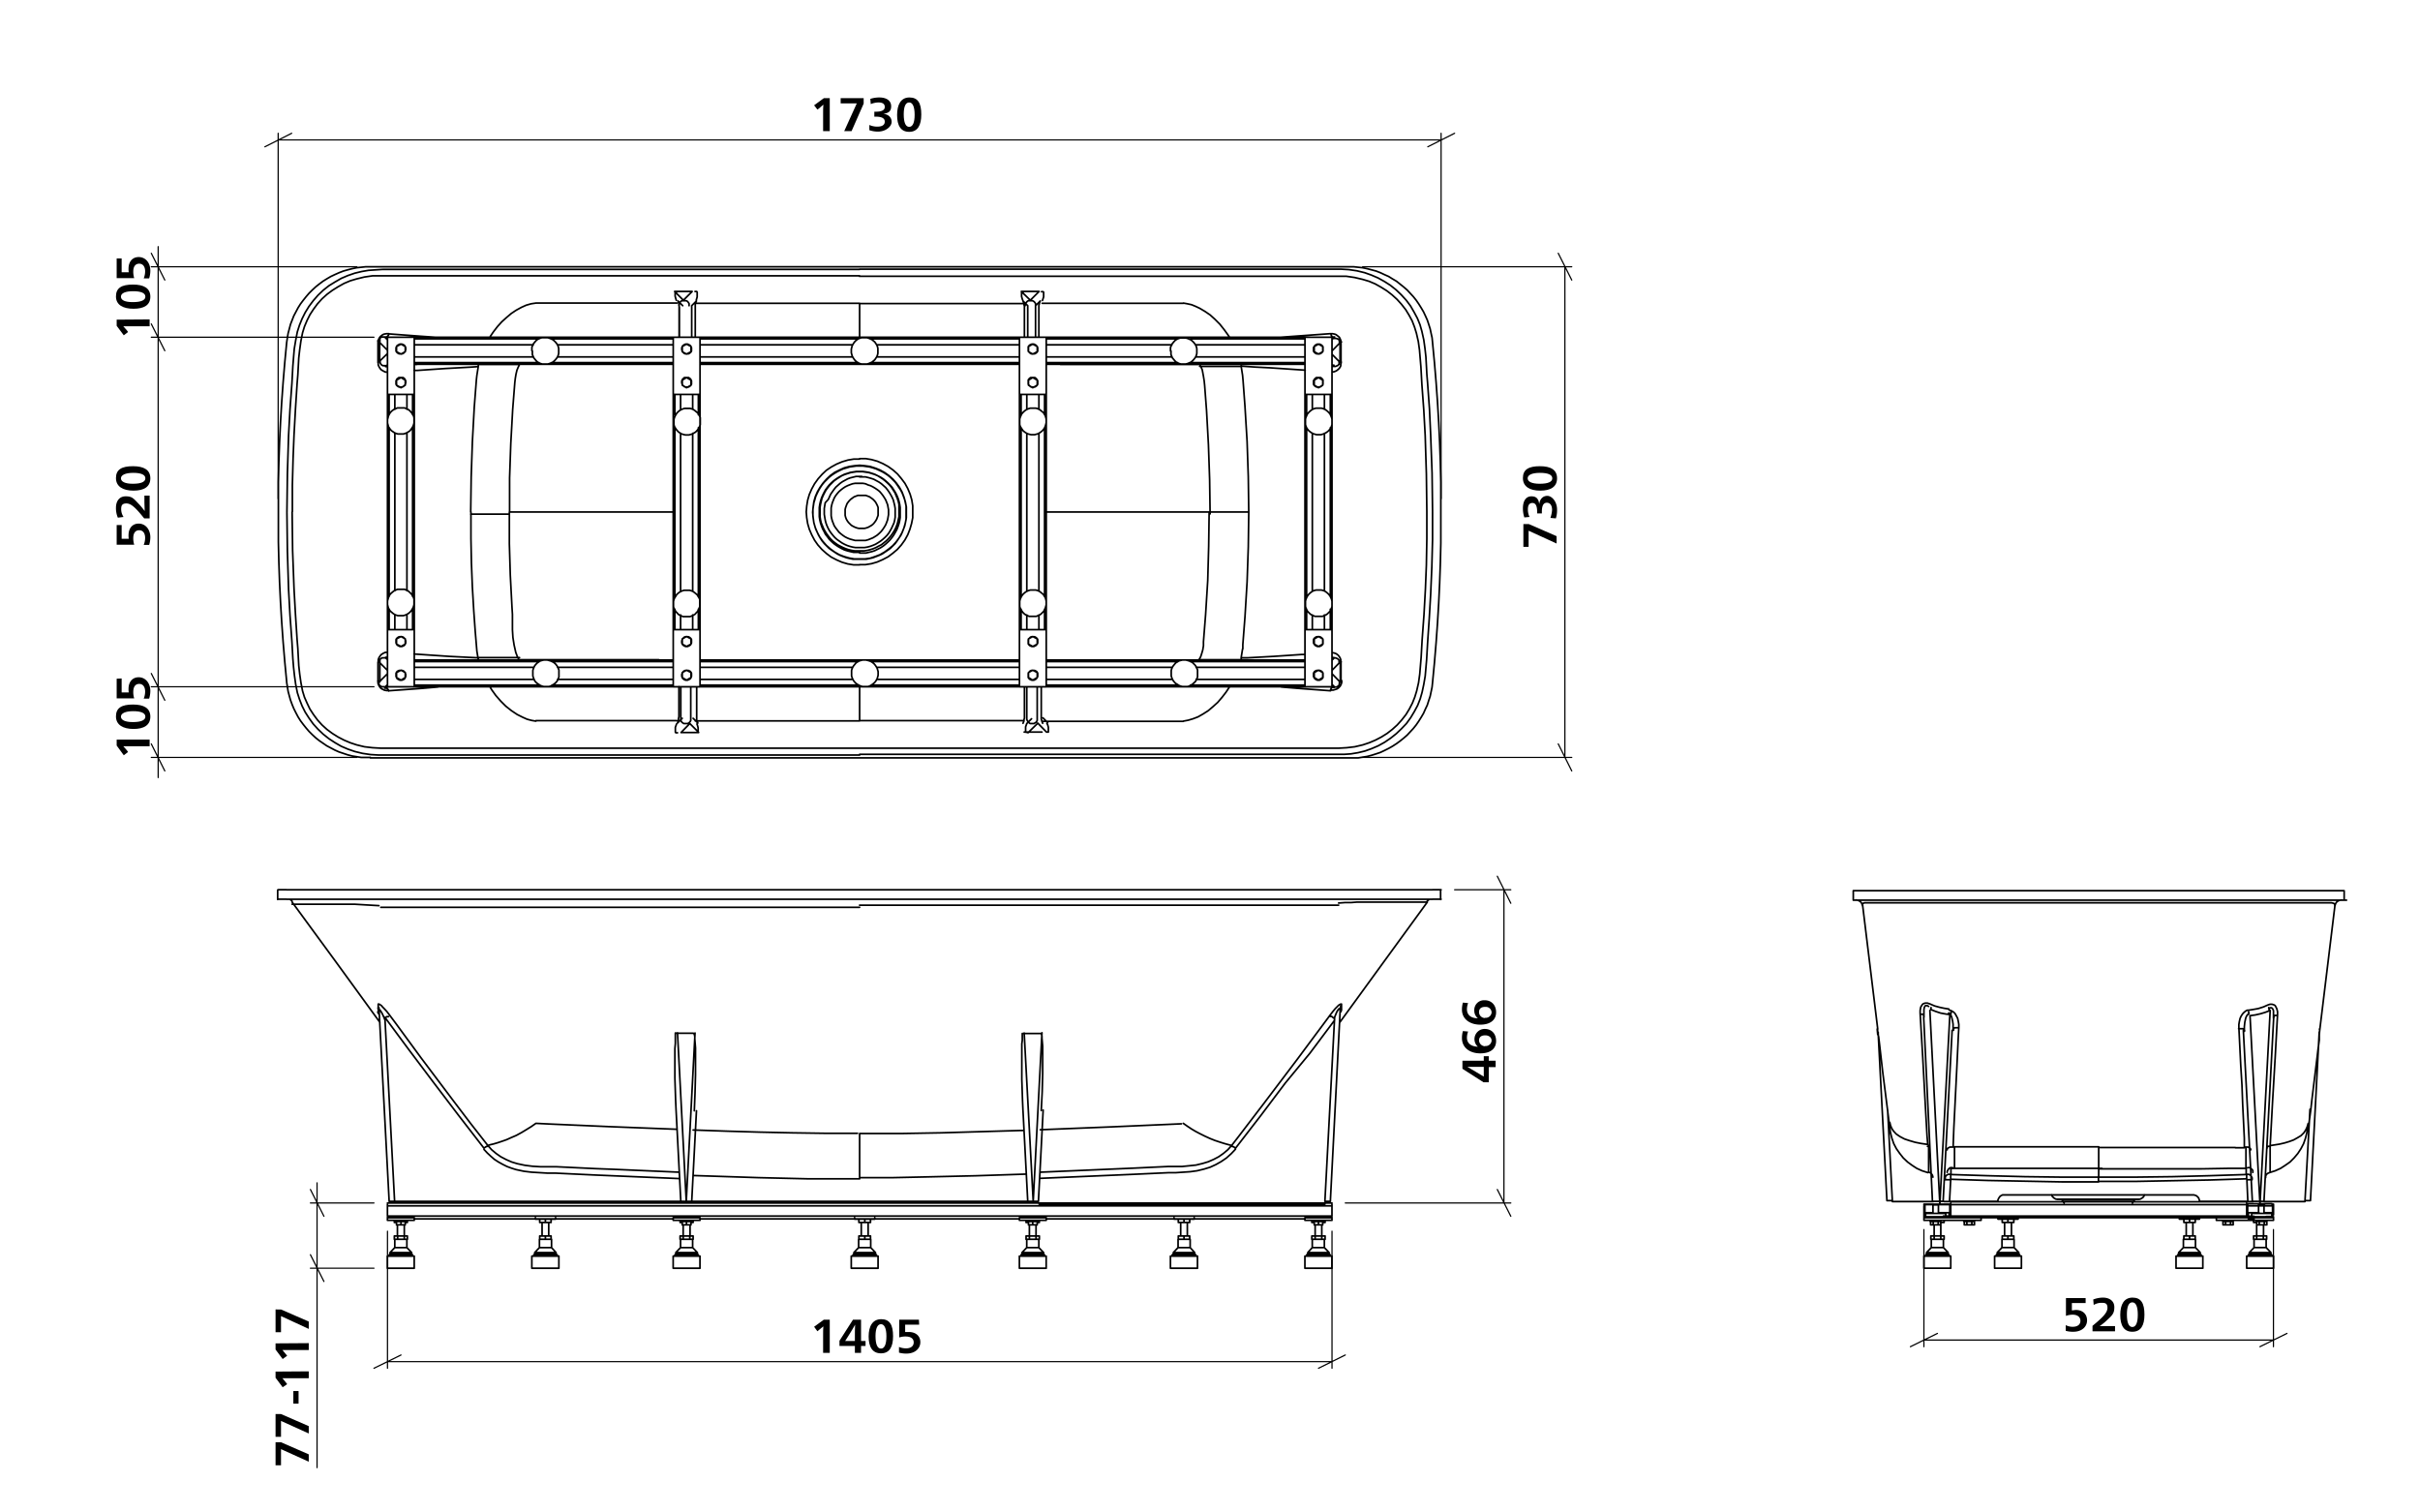 <svg viewBox="0 0 1020.5 637.8" xmlns="http://www.w3.org/2000/svg"><path d="m644.7 221 11.7 5.1v3.1l-11.8-5.4v6.8h-2.2v-9.6z"/><path d="m650.2 216.5h-2v-.7c0-2.4-.6-3.7-2-3.7s-1.9 1.1-1.9 2.7a7.1 7.1 0 0 0 .7 3.2l-2.2.2a12.1 12.1 0 0 1 -.6-3.8c0-3.2 1.3-5.1 3.6-5.1s3 1.3 3.3 3.3c.2-2.1 1.5-3.5 3.4-3.5s4.1 2.4 4.1 5.8a11.4 11.4 0 0 1 -.5 3.7l-2.3-.2a12.8 12.8 0 0 0 .7-3.4c0-1.7-.7-3-2.2-3s-2.1 1.4-2.1 3.8z"/><path d="m649.4 196.6c4.5 0 7.2 1.5 7.2 5.1s-2.7 5.2-7.1 5.2-7.3-1.7-7.3-5.3 2.4-5 7.2-5zm-.1 7.4c3.5 0 5.3-.8 5.3-2.3s-1.8-2.3-5.2-2.3-5.2.9-5.2 2.3 1.7 2.3 5.1 2.3z"/><path d="m63.1 134.7v2.9h-11.1l1.5 1.7.5.7-1.8 1.4-3-4v-2.6z"/><path d="m56.1 120c4.5 0 7.3 1.5 7.3 5.1s-2.7 5.1-7.1 5.1-7.4-1.6-7.4-5.2 2.4-5 7.2-5zm-.1 7.4c3.5 0 5.3-.8 5.3-2.3s-1.8-2.3-5.1-2.3-5.2.8-5.2 2.3 1.7 2.3 5 2.3z"/><path d="m51.3 109v5.8h3a7.6 7.6 0 0 1 -.1-1.5c0-2.9 1.6-4.9 4.3-4.9s4.9 2.2 4.9 5.8a11.3 11.3 0 0 1 -.5 3.2h-2.3a8 8 0 0 0 .6-3c0-1.9-.9-3.2-2.5-3.2s-2.5 1.2-2.5 3.3a9 9 0 0 0 .4 2.8h-7.4v-8.3z"/><path d="m51.3 221.4v5.8h3a7.6 7.6 0 0 1 -.1-1.5c0-2.9 1.6-4.9 4.3-4.9s4.9 2.3 4.9 5.8a11.3 11.3 0 0 1 -.5 3.2h-2.3a8 8 0 0 0 .6-3c0-1.9-.9-3.2-2.5-3.2s-2.5 1.2-2.5 3.3a9 9 0 0 0 .4 2.8h-7.4v-8.3z"/><path d="m49.7 218.3a10.1 10.1 0 0 1 -.8-4.2c0-2.6 1.3-4.8 4.1-4.8s3.3.9 5.7 3.4a31.1 31.1 0 0 1 2.3 2.8c0-1.2-.1-2.9-.1-4.1v-2.4h2.2v9.6h-2.3c-3.6-4.5-5.5-6.3-7.5-6.3s-2.2 1.1-2.2 2.5a6 6 0 0 0 1 3.2z"/><path d="m56.1 196.6c4.5 0 7.3 1.5 7.3 5.1s-2.7 5.2-7.1 5.2-7.4-1.7-7.4-5.3 2.4-5 7.2-5zm-.1 7.4c3.5 0 5.3-.8 5.3-2.3s-1.8-2.3-5.1-2.3-5.2.9-5.2 2.3 1.7 2.3 5 2.3z"/><path d="m63.1 311.9v2.8h-11.1l1.5 1.7.5.7-1.8 1.4-3-4.1v-2.5z"/><path d="m56.1 297.1c4.5 0 7.3 1.5 7.3 5.1s-2.7 5.2-7.1 5.2-7.4-1.7-7.4-5.3 2.4-5 7.2-5zm-.1 7.4c3.5 0 5.3-.8 5.3-2.3s-1.8-2.3-5.1-2.3-5.2.9-5.2 2.3 1.7 2.3 5 2.3z"/><path d="m51.3 286.1v5.9h3a7.6 7.6 0 0 1 -.1-1.5c0-2.9 1.6-4.9 4.3-4.9s4.9 2.3 4.9 5.8a11.3 11.3 0 0 1 -.5 3.2h-2.3a7.7 7.7 0 0 0 .6-3c0-1.9-.9-3.2-2.5-3.2s-2.5 1.2-2.5 3.4a8.4 8.4 0 0 0 .4 2.7h-7.4v-8.3z"/><path d="m349.9 55.3h-2.8v-7.3c0-1.2 0-3.1.1-3.8h-.1l-1.7 1.5-.7.5-1.4-1.8 4.1-3h2.5z"/><path d="m364.2 43.7-5.1 11.6h-3.1l5.3-11.7h-6.8v-2.2h9.7z"/><path d="m368.7 49.2v-2.1h.7c2.3 0 3.7-.6 3.7-2s-1.1-1.9-2.7-1.9a8.8 8.8 0 0 0 -3.2.7l-.2-2.2a12.1 12.1 0 0 1 3.8-.6c3.1 0 5 1.4 5 3.7s-1.3 2.9-3.3 3.2c2.1.2 3.5 1.5 3.5 3.4s-2.4 4.1-5.8 4.1a11.3 11.3 0 0 1 -3.6-.6v-2.2a8 8 0 0 0 3.4.7c1.8 0 3.1-.6 3.1-2.1s-1.4-2.1-3.8-2.1z"/><path d="m388.5 48.3c0 4.5-1.5 7.3-5.1 7.3s-5.1-2.7-5.1-7.1 1.6-7.4 5.2-7.4 5 2.4 5 7.2zm-7.4-.1c0 3.5.8 5.3 2.3 5.3s2.3-1.8 2.3-5.1-.8-5.2-2.3-5.2-2.3 1.7-2.3 5z"/><path d="m625.7 447.3v-1.9h2.1v1.9h2.9v2.7h-2.9v6.4h-2.2l-8.9-5.7v-3.4zm-2.3 2.6h-4.6l3.4 2 3.5 2.1v-4.1z"/><path d="m619.1 435a7.5 7.5 0 0 0 -.5 2.6c0 2.3 1.7 3.7 4.6 3.8a4.3 4.3 0 0 1 2.9-7.5c2.8 0 4.8 1.9 4.8 5.1s-2.3 5.2-6.7 5.2-7.7-2.4-7.7-6.4a10.3 10.3 0 0 1 .4-3zm7.1 6.1a2.5 2.5 0 0 0 2.8-2.2c0-1.5-1.2-2.3-2.7-2.3s-2.6.6-2.6 2.2a2.6 2.6 0 0 0 2.5 2.4z"/><path d="m619.1 423a7.5 7.5 0 0 0 -.5 2.6c0 2.4 1.7 3.8 4.6 3.8a4.1 4.1 0 0 1 -1.5-3.3 4.1 4.1 0 0 1 3.9-4.3h.5c2.8 0 4.8 2 4.8 5.1s-2.3 5.2-6.7 5.2-7.7-2.4-7.7-6.3a10.3 10.3 0 0 1 .4-3zm7.1 6.2a2.5 2.5 0 0 0 2.8-2.2 2.4 2.4 0 0 0 -2.4-2.4h-.3c-1.5 0-2.6.6-2.6 2.2a2.5 2.5 0 0 0 2.5 2.5z"/><path d="m349.9 570.5h-2.8v-7.3c0-1.2 0-3.1.1-3.8h-.1l-1.7 1.4-.7.6-1.4-1.9 4.1-3h2.5z"/><path d="m363.1 565.5h1.9v2.1h-1.9v2.9h-2.6v-2.9h-6.5v-2.2l5.7-8.9h3.4zm-2.6-2.3c0-1.2 0-3 .1-4.6-.6 1-1.5 2.7-2 3.4l-2.2 3.5h4.1z"/><path d="m376.6 563.5c0 4.5-1.5 7.2-5.1 7.2s-5.2-2.7-5.2-7.1 1.7-7.3 5.3-7.3 5 2.4 5 7.2zm-7.4-.1c0 3.5.8 5.3 2.3 5.3s2.3-1.8 2.3-5.2-.9-5.1-2.3-5.1-2.3 1.7-2.3 5z"/><path d="m387.6 558.6h-5.9v3.1h1.5c2.9 0 4.9 1.6 4.9 4.3s-2.3 4.8-5.8 4.8a11.2 11.2 0 0 1 -3.2-.4v-2.4a7.7 7.7 0 0 0 3 .6c1.9 0 3.2-.9 3.2-2.5s-1.2-2.5-3.4-2.5a8.4 8.4 0 0 0 -2.7.4v-7.5h8.3z"/><path d="m118.5 608.2 11.7 5.1v3.1l-11.7-5.3v6.8h-2.3v-9.7z"/><path d="m118.5 596.3 11.7 5.1v3.1l-11.7-5.3v6.7h-2.3v-9.6z"/><path d="m123.7 591.9v-5.3h2.2v5.3z"/><path d="m130.2 578.3v2.9h-11.1l1.4 1.7.6.8-1.9 1.3-3-4v-2.6z"/><path d="m130.2 566.4v2.9h-11.1l1.4 1.7.6.7-1.9 1.4-3-4v-2.6z"/><path d="m118.5 552.2 11.7 5.1v3.1l-11.7-5.4v6.8h-2.3v-9.6z"/><path d="m879.5 549.5h-5.8v3.1l1.6-.2c2.9 0 4.8 1.7 4.8 4.4s-2.2 4.8-5.8 4.8a11.2 11.2 0 0 1 -3.2-.4v-2.4a6.3 6.3 0 0 0 3 .7c1.9 0 3.2-.9 3.2-2.5s-1.2-2.6-3.3-2.6a8.7 8.7 0 0 0 -2.8.5v-7.5h8.3z"/><path d="m882.7 548a11.5 11.5 0 0 1 4.1-.8c2.6 0 4.8 1.3 4.8 4s-.8 3.4-3.4 5.8a19.3 19.3 0 0 1 -2.8 2.2h6.5v2.2h-9.5v-2.3c4.5-3.7 6.3-5.6 6.3-7.6s-1.1-2.1-2.5-2.1a6.3 6.3 0 0 0 -3.3.9z"/><path d="m904.3 554.4c0 4.5-1.5 7.2-5.1 7.2s-5.1-2.7-5.1-7.1 1.6-7.3 5.2-7.3 5 2.4 5 7.2zm-7.4-.1c0 3.5.8 5.3 2.3 5.3s2.3-1.8 2.3-5.2-.8-5.2-2.3-5.2-2.3 1.7-2.3 5.1z"/><g fill="none" stroke="#000" stroke-linecap="round" stroke-linejoin="round"><path d="m602.1 61.9 11.3-5.7m-490.4 0-11.3 5.7m5.6-2.9h490.4m0 151.3v-154.1m-490.4 154.1v-154.1" stroke-width=".51"/><path d="m817 562.3-11.4 5.6m147.4 0 11.4-5.6m-5.7 2.8h-147.4m0-46.6v49.4m147.4-49.4v49.4m-789.6 3.5-11.4 5.6m398.3 0 11.3-5.6m-5.6 2.8h-398.3m0-55v57.8m398.3-57.8v57.8" stroke-width=".51"/><path d="m136.6 540.4-5.7-11.3m0-27.5 5.7 11.3m-2.9 21.9v84.1m0-111.6v27.5m0-27.5v-8.5m24 36h-26.8m26.8-27.5h-26.8m500.5-5.7 5.7 11.3m0-132-5.7-11.4m2.8 5.7v132.1m-66.9 0h69.8m-23.7-132.1h23.7m-567.6-50.1-5.7-11.4m0-29.7 5.7 11.3m-2.8 24.1v8.5m0-38.3v29.8m0-29.8v-8.5m83.8 38.3h-86.7m93.9-29.8h-93.9m0-5.6 5.7 11.3m0-147.4-5.7-11.3m2.9 5.6v147.4m91 0h-93.9m93.9-147.4h-93.9m5.7 5.7-5.7-11.3m0-29.8 5.7 11.3m-2.8 24.1v8.5m0-38.2v29.7m0-29.7v-8.5m91 38.2h-93.9m86.7-29.7h-86.7m593.3 201.2 5.7 11.4m0-207-5.7-11.3m2.8 5.7v206.9m-85.3 0h88.2m-88.2-206.9h88.2" stroke-width=".51"/><path d="m561.7 277.1h.1l.3.2h.4m-399.1-.3h-.1l-.3.2h-.4m0-122.9h.8m399.1-.3h-.8m-402.2 125.1v-.9l.2-.6.2-.4.4-.6.4-.5.9-.6.9-.4h.8m11.3.7 3.1.2 5.9.4 5.9.4 6 .3 6.1.3m-16.9 12.3-6.9.6-13.9 1m37.7-136.7-2.8.2-10.9.6-5.9.4-5.9.4h-1.5m-11.3.7h-.8l-.8-.4-.5-.3-.5-.3-.4-.5-.4-.6-.4-.9v-1m4.5-12.1 2.7.2 10.8.8 7.3.5m376.3 149-2.7-.2-10.8-.8-7.3-.6m-16.9-12.3h2.7l10.9-.6 6-.4 5.9-.4h1.4m11.4-.7h.7l.9.3.5.3.5.4.4.5.4.6.3.8v1.1m-25.1-137.1 6.9-.5 13.9-1m4.5 12.1-.2.9v.5l-.2.5-.4.6-.5.5-.8.6-1 .4h-.7m-11.4-.7-3-.2-5.9-.4-6-.4-6-.3-6-.4m-321.8-.9v.9m321.7 122.9v1m0-124.7v.9m-82.2 61.4h69.1m-226.4 0h-69.1m147.7-73.7v-14.2m143.4 25.7h-58.7m-169.4-.1h-58.7m228.1 124.7h58.7m-286.8-.1h58.7m84.7 11.3v14.3m-160.8-26.5v1m297.3-150.5 1.7.3 1.8.4 1.7.7 1.7.8 2.2 1.3 2.2 1.5 2 1.8 2.1 2.1 1.9 2.4 1.8 2.5.4.6m0 147.4-.3.5-1.2 1.8-1.7 2.2-1.8 2.1-2 1.8-2 1.7-2.2 1.4-2.1 1.2-2.1.8-2 .6-2.1.4m-292.4-161.9.2-.4 1.3-1.9 1.7-2.2 1.8-2 2-1.8 2-1.7 2.1-1.4 2.2-1.2 2-.9 2.1-.6 2-.3m0 176.3-1.8-.3-1.9-.5-1.8-.8-2.4-1.2-2.4-1.6-2.4-1.9-2.1-2.1-2.1-2.4-1.8-2.5-.7-1.2m355.1-135.1h.8m-13.2-.9h1m12.5-11.5h-1.5m-397.9 5.6-3.6-3.6m.1 8.4 3.5-3.4m398.3 135 3.5 3.6m-.1-8.5-3.4 3.5m.8-128.2-.8-.8m0-10.5 1.1-1.1m-399.1.1h-1.4m0 0 1.1 1.1m0 10.5-.8.8m12.1-.9h1.1m-13.2.9h.8m0 122.9h-.8m13.2.9h-1.1m387-129 3.4 3.4m.1-8.4-3.5 3.6m0 130.4.8-.8m-12.2.8h-1m13.2-.9h-.8m-.4 12.2h1.5m0 0-1.1-1.1m-399.1-11.2.8.8m0 4.5-3.5-3.5m-.1 8.5 3.6-3.6m-1.1 5.6h1.4m-.3-1-1.1 1.1m339.7-136.9h48.3m-109.1 0h55.4m-129.2 0h62.5m-134.7 0h66.7m-129.1 0h51.1m-109.2 0h52.6m0-10h-52.6m109.2 0h-51.1m129.1 0h-66.7m134.7 0h-62.5m129.2 0h-55.4m109.1 0h-48.3m0 146h48.3m-109.1 0h55.4m-129.2 0h62.5m-134.7 0h66.7m-129.1 0h51.1m-109.2 0h52.6m0-9.9h-52.6m109.2 0h-51.1m129.1 0h-66.7m134.7 0h-62.5m129.2 0h-55.4m109.1 0h-48.3m-71.4-22.1v8.6m0-85.1v71.1m0-85.2v8.6m9.9 0v-8.6m0 85.2v-71.1m0 85.1v-8.6m110.5 0v8.6m0-85.1v71.1m0-85.2v8.6m10 0v-8.6m0 85.2v-71.1m0 85.1v-8.6m-396.9 0v8.6m0-85.1v71.1m0-85.2v8.6m9.9 0v-8.6m0 85.2v-71.1m0 85.1v-8.6m110.6 0v8.6m0-85.1v71.1m0-85.2v8.6m9.9 0v-8.6m0 85.2v-71.1m0 85.1v-8.6m-138.3-144.4h412.7m-412.7 0h-2l-1.9.2-1.9.2-1.9.4-1.9.5-1.8.5-1.8.7-1.8.8-1.7.8-1.7 1-1.6 1-1.6 1.2-1.5 1.2-1.4 1.3-1.4 1.4-1.2 1.4-1.2 1.5-1.2 1.6-1 1.6-.9 1.7-.9 1.7-.7 1.8-.7 1.8-.5 1.9-.5 1.9-.3 1.8-.3 2m0 143.1-.8-8.4-.7-8.4-.6-8.4-.5-8.4-.4-8.4-.3-8.5-.2-8.4v-25.3l.2-8.4.3-8.5.4-8.4.5-8.4.6-8.4.7-8.4.8-8.4m35.3 175h-3.9l-1.9-.3-1.9-.3-1.9-.5-1.8-.6-1.8-.6-1.8-.8-1.7-.9-1.7-.9-1.6-1.1-1.6-1.1-1.5-1.2-1.4-1.3-1.4-1.4-1.2-1.4-1.2-1.5-1.2-1.6-1-1.6-.9-1.7-.9-1.8-.7-1.7-.7-1.9-.5-1.8-.5-1.9-.3-1.9-.3-1.9m35.3 31.9h412.7m0 0h3.8l1.9-.3 1.9-.3 1.9-.5 1.9-.6 1.8-.6 1.7-.8 1.8-.9 1.6-.9 1.7-1.1 1.5-1.1 1.5-1.2 1.5-1.3 1.3-1.4 1.3-1.4 1.2-1.5 1.1-1.6 1-1.6 1-1.7.8-1.8.8-1.7.6-1.9.6-1.8.4-1.9.4-1.9.2-1.9m0 0 .8-8.4.7-8.4.6-8.4.5-8.4.4-8.4.3-8.5.2-8.4v-25.7l-.2-8.4-.3-8.5-.4-8.4-.5-8.4-.6-8.4-.7-8.4-.8-8.4m-35.2-31.9h1.9l1.9.2 1.9.2 1.9.4 1.9.5 1.9.5 1.8.7 1.7.8 1.8.8 1.6 1 1.7 1 1.5 1.2 1.5 1.2 1.5 1.3 1.3 1.4 1.3 1.4 1.2 1.5 1.1 1.6 1 1.6 1 1.7.8 1.7.8 1.8.6 1.8.6 1.9.4 1.9.4 1.8.2 2m0 71.5v11.6l-.3 11.6-.5 11.6-.6 10.3-.7 10.3-.2 3.5-.2 3.4-.3 3.5-.3 3.4-.6 3.5-.7 3.3-.8 2.8-1.1 2.8-1.4 2.6-1.5 2.5-1.8 2.5-2.1 2.2-2.2 2.1-2.4 1.9-2.5 1.7-2.7 1.5-2.8 1.2-2.8 1-2.9.7-3 .5-2.9.2h-204.3m-241.5-102.2.2-16.2.5-16.2.6-10.9.8-10.9.2-3.6.2-3.7.3-3.7.3-3.6.6-3.6.7-3.6.9-2.8 1.1-2.7 1.3-2.6 1.6-2.6 1.8-2.4 2-2.3 2.2-2.1 2.4-1.9 2.6-1.6 2.6-1.5 2.8-1.2 2.9-1 2.9-.7 2.9-.5 3-.2 3-.2h201.1m0 204.8h-202.8l-3.4-.2-3.4-.5-3.3-.8-2.9-1-2.8-1.2-2.6-1.5-2.6-1.7-2.4-1.9-2.2-2.1-2-2.2-1.8-2.5-1.6-2.5-1.3-2.6-1.1-2.8-.9-2.8-.7-3.5-.5-3.6-.4-3.6-.3-3.7-.2-3.6-.2-3.6-.8-11-.6-10.9-.5-16.2-.2-16.3m241.5-102.6h202.9l3.4.2 3.4.5 3.3.8 2.8 1 2.8 1.2 2.7 1.5 2.5 1.6 2.4 1.9 2.2 2.1 2.1 2.3 1.8 2.4 1.5 2.6 1.4 2.6 1.1 2.7.8 2.8.8 3.6.5 3.6.4 3.6.2 3.6.2 3.7.3 3.6.8 11 .5 10.9.6 16.2.2 16.2m-444.8 71.5h.5m405.4-143h.5m-405.9-.5h-.5m406.4 143.5h-.5m-405.7-8.6h.4m405.2-126h.5m-405.7-.2h-.4m406.1 126.7h-.5m-4 12v-.3l.2-.3v-.2l.2-.2.3-.2h.8m-400.3-147.8h.8l.2-.2.2-.2.2-.2.2-.3v-.3m0 150.5v-.3l-.2-.3-.2-.2-.2-.2-.2-.2h-.8m400.5-148.1h-.8l-.3-.2-.2-.2v-.2l-.2-.3v-.3m-438.1 75 .2 16.2.6 16.2.6 10.7.7 10.8.3 3.6.2 3.7.2 3.6.4 3.6.5 3.5.7 3.6.8 2.6 1.1 2.5 1.2 2.5 1.5 2.3 1.7 2.3 1.9 2.1 2.1 1.9 2.3 1.7 2.4 1.5 2.5 1.3 2.6 1.1 2.7.9 3.3.8 3.4.4 3.5.2m0 0h201.9m-198.5-24.3h-1l-1-.2-.5-.3-.5-.2-.5-.4-.4-.5-.4-.7-.3-.8v-.8m0 0v-6.3m0 0v-1.8m0-126.3v-1.9m0 0v-6.3m0 0v-.8l.3-.9.4-.7.3-.4.4-.3.5-.4.6-.3 1.1-.2h1m198.5-24.4h-201.9m0 0h-3.5l-3.4.5-3.3.8-2.7.8-2.6 1.1-2.5 1.4-2.4 1.5-2.3 1.7-2.1 1.9-1.9 2.1-1.7 2.3-1.5 2.3-1.2 2.4-1.1 2.6-.8 2.6-.7 3.5-.5 3.6-.4 3.5-.2 3.6-.2 3.6-.3 3.6-.7 10.9-.6 10.8-.4 10-.3 11.2v11.1m442.5 71.3v.8l-.3.9-.4.7-.4.4-.3.3-.6.4-.6.2-1 .3h-1m-198.7 24.5h202m0 0 3.4-.2 3.4-.4 3.4-.8 2.7-.9 2.6-1.1 2.5-1.3 2.4-1.5 2.2-1.7 2.1-1.9 1.9-2.1 1.8-2.3 1.4-2.3 1.3-2.5 1-2.5.8-2.6.8-3.5.5-3.6.3-3.6.3-3.6.2-3.6.2-3.5.8-10.9.6-10.8.4-10 .2-11.2v-11.2m-36.2 63.2v1.8m0 0v6.3m-4.6-146.5h1l1 .2.5.2.4.3.5.4.5.4.4.8.3.8v.8m0 0v6.4m0 0v1.8m36.2 63.1-.2-16.1-.5-16.2-.6-10.8-.8-10.8-.2-3.6-.2-3.6-.3-3.6-.3-3.6-.5-3.6-.8-3.5-.8-2.6-1-2.6-1.3-2.4-1.4-2.3-1.8-2.3-1.9-2.1-2.1-1.9-2.2-1.7-2.4-1.5-2.5-1.4-2.6-1.1-2.7-.8-3.4-.8-3.4-.5h-3.4m0 0h-202m161.6 157.1-.6 3.7m3.2-61.4-.2 14.8-.5 14.7-.9 14.8-.9 11.6v1.8m-323-115.3.6-3.8m-3.2 61.4.2-14.7.5-14.8.8-14.7.9-11.6.2-1.8m322.3-3.8.6 3.8m-13.7 57.6h16.3m-2.6-57.6.2 2.2.8 10.8.9 14.8.5 14.9.2 14.9m-307.5-62.2h-17.4m304.2 124.5h17.5m-321.7 0-.6-3.7m13.7-57.7h-16.3m2.6 57.7-.7-8.4-.6-8.4-.6-10.2-.4-10.2-.2-10.2v-11.2m324.9-61.4h-17.6m4.4 62.2-.2-14.5-.5-14.6-.8-14.5-.8-10.6-.2-1.9-.3-1.9-.5-2.7-.5-1.2-.6-1.1m-291.1 62.2v13.4l.4 13.3.7 13.3.2 3.2v6.5l.2 3.2.5 3.2.7 3.1.6 1.6.7 1.5m286.8 0 .7-1.2.4-1.2.5-1.7.3-1.8v-1.7l.9-11.4.9-14.4.4-14.4.2-14.5m-290.8-62.2-.6 1.2-.5 1.2-.4 1.7-.3 1.8-.2 1.7-.9 11.4-.8 14.4-.5 14.4v14.4m147.6-87.9h69.3m-69.3 176h-69.3m0-176.1h69.3m69.3 176h-69.3m-160.8-26.6h17.4m220.4-149.4h59.5m0 176.3h-59.5m-213.5-176.4h59.5m0 176.1h-59.5m136.5-65.7h-2.5l-2.5-.4-2.4-.7-2.3-1-2.3-1.2-2-1.5-1.9-1.7-1.7-1.9-1.4-2-1.2-2.3-1-2.3-.7-2.4-.4-2.5-.2-2.5m22.5-22.4h2.6l2.4.4 2.5.7 2.3 1 2.2 1.2 2.1 1.5 1.9 1.7 1.6 1.9 1.5 2 1.2 2.2 1 2.4.7 2.4.4 2.5v2.4m0 0v2.6l-.5 2.5-.7 2.4-.9 2.3-1.2 2.2-1.5 2.1-1.7 1.9-1.9 1.6-2 1.5-2.3 1.2-2.3 1-2.4.7-2.5.4h-2.5m-22.5-22.2.2-2.5.4-2.5.7-2.4 1-2.3 1.2-2.2 1.5-2.1 1.7-1.9 1.8-1.7 2.1-1.4 2.2-1.2 2.4-1 2.4-.7 2.4-.4h2.5m-19.8 22.4.2 2.2.3 2.2.6 2.1.9 2.1 1 1.9 1.3 1.8 1.5 1.7 1.7 1.5 1.8 1.3 1.9 1.1 2.1.8 2.1.6 2.2.4h2.2m0 0h2.2l2.2-.3 2.1-.7 2.1-.8 1.9-1.1 1.8-1.3 1.7-1.4 1.5-1.7 1.3-1.8 1.1-2 .8-2 .6-2.1.4-2.2v-2.3m0 0v-2.2l-.4-2.1-.6-2.1-.8-2.1-1.1-2-1.3-1.8-1.4-1.6-1.7-1.5-1.8-1.3-2-1.1-2-.8-2.2-.7-2.2-.3-2.2-.2m0 0-2.2.2-2.1.3-2.2.6-2 .9-2 1-1.8 1.3-1.6 1.5-1.5 1.7-1.3 1.8-1.1 1.9-.9 2.1-.6 2.1-.3 2.2-.2 2.2m19.8 19.8h-2.8l-1.4-.3-1.3-.3-1.4-.5-1.3-.5-1.2-.6-1.2-.8-1.2-.8-1.1-.8-1-1-1-1-.9-1.1-.8-1.2-.7-1.2-.6-1.3-.6-1.3-.4-1.3-.4-1.4-.2-1.4-.2-1.4v-2.8l.2-1.4.2-1.4.4-1.3.4-1.4.6-1.3.6-1.2.7-1.2.8-1.2.9-1.1 1-1 1-1 1.1-.9 1.2-.8 1.2-.7 1.2-.6 1.3-.6 1.4-.4 1.3-.4 1.4-.2 1.4-.2h2.8l1.4.2 1.4.2 1.4.4 1.3.4 1.3.6 1.3.6 1.2.7 1.2.8 1.1.9 1 1 1 1 .8 1.1.8 1.2.8 1.2.6 1.2.5 1.3.5 1.4.3 1.3.3 1.4v5.6l-.3 1.4-.3 1.4-.5 1.3-.5 1.3-.6 1.3-.8 1.2-.8 1.2-.8 1.1-1 1-1 1-1.1.8-1.2.8-1.2.8-1.3.6-1.3.5-1.3.5-1.4.3-1.4.3zm0-2.6h2.7l1.2-.3 1.3-.3 1.2-.4 1.2-.6 1.2-.6 1.1-.7 1-.8 1-.9.9-.9.9-1.1.7-1 .7-1.2.6-1.1.5-1.3.4-1.2.3-1.3.2-1.3v-4.2l-.2-1.3-.3-1.3-.4-1.3-.5-1.2-.6-1.2-.7-1.1-.7-1.1-.9-1-.9-.9-1-.9-1-.8-1.1-.7-1.2-.6-1.2-.6-1.2-.4-1.3-.4-1.2-.2-1.4-.2h-2.6l-1.3.2-1.3.2-1.2.4-1.3.4-1.2.6-1.1.6-1.1.7-1.1.8-1 .9-.9.9-.8 1-.8 1.1-.6 1.1-.6 1.2-.5 1.2-.4 1.3-.3 1.3-.2 1.3v3.9l.2 1.3.3 1.3.4 1.2.5 1.3.6 1.1.6 1.2.8 1 .8 1.1.9.9 1 .9 1.1.8 1.1.7 1.1.6 1.2.6 1.3.4 1.2.3 1.3.3h2.6m0-34h1.3l1.3.2 1.3.2 1.3.4 1.2.4 1.2.5 1.1.7 1.1.7 1 .8 1 .9.9.9.8 1 .7 1.1.7 1.1.5 1.2.5 1.2.4 1.2.3 1.3v5.2l-.3 1.3-.3 1.3-.4 1.2-.5 1.2-.6 1.1-.7 1.1-.8 1.1-.9 1-.9.9-1 .8-1 .8-1.2.6-1.1.6-1.2.5-1.3.4-1.2.3-1.3.2h-3.9l-1.3-.2-1.3-.3-1.2-.4-1.2-.5-1.2-.6-1.1-.6-1.1-.8-1-.8-.9-.9-.8-1-.8-1.1-.7-1.1-.6-1.1-.5-1.2-.5-1.2-.3-1.3-.2-1.3v-3.9l.2-1.3.3-1.3.3-1.2.5-1.2.6-1.2.6-1.1.8-1.1.8-1 .9-.9.9-.9 1.1-.8 1.1-.7 1.1-.7 1.2-.5 1.2-.4 1.3-.4 1.2-.2 1.3-.2zm69.4 109.8h7.5m125.8-21.3v-8.5m-280-152.3-.2-.6-.3-1.1v-1.5l.2-.2v-.2h.8m146.1 181-.4 1m.4-1v-.5l.2-.7v-13.2m-269.7-147.5h-1.4l-.3.2-.4.4v1.3m.1 8.4v.5l.2.5.2.2.2.3.6.3h1.4m-2.8-10.3v8.4m125.6 156.7h-.7l-.2-.2v-2.1l.5-1.4m8.6 0 .2.5.3 1.1v2h-.8m145.5-19.3v13.6l.2.6v.2m.4 1-.4-1m123.3-14.3h1.1l.3-.2.3-.2.3-.3.2-.2v-1m-.1-8.5v-.9l-.3-.3-.2-.2-.5-.3-.7-.2h-.7m0-122.9h.9l.5-.2.5-.2.2-.3.3-.2v-1m.1-8.4v-.7l-.2-.3h-.1l-.2-.3h-.3l-.5-.2h-1m-269.4-19.8h.7l.2.3v2l-.4 1.4m137.7 0-.2-.5-.3-1.1v-1.8l.2-.2h.7m7.5 0h.7l.2.2v2l-.5 1.5m-153.1 15.5v-12.6l-.2-.9v-.8m1.6 1-2-2m0 0 .4 1m-126.5 159.8v.9l.2.3.2.2.3.2.5.3h1.1m124.2-.1v12.7l-.2.9v.8m-.4 1 .4-1m-.4 1 2-2m4.6 0 2 2m-.5-1 .5 1m-.5-1v-14.3m.8 19.3h-7.4m7.4-.1-3.7-3.7m0 0-3.7 3.8m146.2-.1h-.7l-.2-.3v-2l.5-1.4m4.3.2-3.8 3.7m-.5-3.9 2-2m6.5 2 .3.5.3 1.1v2h-.8m-1.5-6 2 2m-.5 4-3.7-3.8m127.5-152.3v-8.4m-278 158.8v-13.4m0 13.4v.8l.2.4.3.4.3.2.4.3h.9m0 0h.9l.4-.3.3-.2.3-.4.2-.4v-.8m0-13.4v13.4m141.7-13.4v13.4m0 0v.4l.2.4.2.4.3.4.3.2.4.3h.9m0 0h.8l.4-.3.4-.2.3-.4.2-.4v-.8m0 0v-13.4m.7-147.4v-13.5l.2-.6v-.2m.4-1-.4 1m.4-1-2 2m-2.2-2.3 3.7-3.7m-7.5 0h7.5m-7.5 0 3.8 3.7m-146.3 0 3.7-3.7m0 0h-7.4m0 0 3.7 3.7m148.5 2.3v13.3m0-13.3v-.9l-.2-.3-.3-.4-.4-.3-.4-.2h-.8m0 0h-.9l-.4.2-.3.3-.3.4-.2.3-.2.5v.4m-141.7 0v-.9l-.2-.3-.3-.4-.3-.3-.4-.2h-.9m0 0h-.9l-.4.2-.3.3-.3.4-.2.3v.9m0 0v13.3m-123.8 135.2h-1.5l-.4.3-.3.2-.2.3v.8m0 0v8.5m273.2-145.3v-13.3m0 0-2-2m.4 1-.4-1m.4 1v.5l.2.7v13.1m-138.8-14.3.5-1m0 0-2 2m0 13.3v-13.3m1.5-1v14.3m70.2 66.7h1.7l.8.3.8.3.7.5.7.5.6.6.5.6.4.7.4.8.3.8v3.3l-.3.8-.3.8-.4.7-.5.7-.5.6-.7.6-.7.4-.7.4-.8.3-.8.2h-2.5l-.8-.2-.8-.3-.8-.4-.7-.4-.6-.6-.6-.6-.5-.7-.4-.7-.3-.8-.2-.8v-2.5l.2-.8.3-.8.3-.8.5-.7.5-.6.6-.6.7-.5.7-.5.8-.3.8-.3zm0-8h-2.4l-1.2.3-1.2.3-1.1.4-1.1.6-1.1.6-1 .7-.9.8-.9.8-.8 1-.7 1-.7 1-.5 1.1-.5 1.1-1.3 1.4-.2 1.2-.2 1.2v2.5l.2 1.2.2 1.2.3 1.2.4 1.1.5 1.1.6 1.1.7 1 .8 1 .8.9.9.8 1 .7 1 .7 1.1.6 1.1.5 1.2.4 1.2.3 1.2.2h3.7l1.2-.2 1.2-.3 1.1-.4 1.2-.5 1-.6 1.1-.7.9-.7.9-.8.9-.9.8-1 .6-1 .6-1.1.5-1.1.5-1.1.3-1.2.2-1.2v-3.7l-.2-1.2-.3-1.2-.3-1.2-.5-1.1-.6-1.1-.6-1-.7-1-.8-1-.9-.8-.9-.8-1-.7-1.1-.6-1.1-.6-1.2-.4-1.1-.3-1.2-.3h-2.5m12.2 15v-1.1l-.2-1.1-.2-1.1-.4-1-.4-1-.6-1-.6-.9-.7-.9-.7-.8-.9-.7-.9-.6-1-.6-1-.5-1-.3-1.1-.5-1.1-.2h-3.3l-1.1.2-1.1.4-1 .4-1 .5-.9.6-.9.7-.8.7-.7.8-.7.9-.6 1-.4 1-.4 1-.3 1.1-.2 1.1v3.3l.2 1.1.3 1.1.4 1 .4 1 .6.9.7.9.7.9.8.7.9.7.9.6 1 .5 1 .4 1.1.3 1.1.3h4.4l1.1-.3 1-.4 1-.4 1-.6.9-.6.9-.8.7-.7.7-.9.6-.9.6-1 .4-1 .4-1.1.2-1.1.2-1.1v-1.1m-90.8-62.3h-109.2m255.2 0h-134.7m255.1 0h-109.1m63.2-3.1h45.9m-109.1 0h53m-124.5 0h60.2m-134.7 0h64.4m-124.5 0h48.8m-109.2 0h50.2m216.3-8.3h109.1m-255.1 0h134.7m-255.2 0h109.2m220.5 3.2h45.9m-109.1 0h53m-124.5 0h60.2m-134.7 0h64.4m-124.5 0h48.8m-109.2 0h50.2m59 144.2h-109.2m255.2 0h-134.7m255.1 0h-109.1m0-11.3h109.1m-255.1 0h134.7m-255.2 0h109.2m220.5 8.2h45.9m-109.1 0h53m-124.5 0h60.2m-134.7 0h64.4m-124.5 0h48.8m-109.2 0h50.2m279.5-5.1h45.9m-109.1 0h53m-124.5 0h60.2m-134.7 0h64.4m-124.5 0h48.8m-109.2 0h50.2m205-15.9v-99.2m3.1 93v6.2m0-82.8v66.4m0-82.8v6.3m5.1 86.7v6.2m0-82.8v66.4m0-82.8v6.3m3.1-6.3v99.2m112.2-6.2v6.2m0-82.8v66.4m0-82.8v6.3m-3.1 92.9v-99.2m11.4 0v99.2m-3.2-6.2v6.2m0-82.8v66.4m0-82.8v6.3m-395.1 92.9v-99.2m3.1 93v6.2m0-82.8v66.4m0-82.8v6.3m8.2-6.3v99.2m-3.1-6.2v6.2m0-82.8v66.4m0-82.8v6.3m112.3 92.9v-99.2m3.1 93v6.2m0-82.8v66.4m0-82.8v6.3m5.1 86.7v6.2m0-82.8v66.4m0-82.8v6.3m3.1-6.3v99.2m-11.3 24.1h11.3m0 0v-24.1m-11.3 0v24.1m11.3-24.1h-11.3m277.8-123.3h-11.4m0 0v24.1m0 0h11.4m0 0v-24.1m-387 0h-11.3m0 0v24.1m0 0h11.3m0 0v-24.1m0 123.3h-11.3m0 0v24.1m0 0h11.3m0 0v-24.1m109.2-123.3v24.1m11.3 0v-24.1m-11.3 24.1h11.3m0-24.1h-11.3m157.3 24.1v-24.1m0 0h-11.3m0 0v24.1m0 0h11.3m109.1 123.3h11.4m0 0v-24.1m0 0h-11.4m0 0v24.1m-120.4 0h11.3m0 0v-24.1m0 0h-11.3m0 0v24.1m-140.4-17h.5l.4-.2.4-.2.4-.3.2-.4.2-.4v-1.4l-.2-.4-.3-.3-.4-.3-.4-.2h-1.3l-.5.2-.3.3-.3.3-.2.4-.2.5v.9l.2.4.2.4.4.3.3.2.5.2zm0 14.2h.5l.4-.2.4-.2.4-.3.2-.4.2-.5v-1.3l-.2-.4-.3-.4-.4-.2-.4-.2h-1.3l-.5.2-.3.2-.3.4-.2.4-.2.4v.9l.2.5.2.4.4.3.3.2.5.2zm266.5-141.7h-.5l-.4.2-.4.2-.3.3-.3.4-.2.4v1.4l.2.4.3.3.4.3.4.2h1.4l.4-.2.4-.3.3-.3.2-.4v-1.8l-.3-.4-.3-.3-.4-.2-.4-.2zm-120.5 141.7h.5l.4-.2.4-.2.3-.3.3-.4.2-.5v-1.3l-.2-.4-.3-.4-.4-.2-.4-.2h-1.4l-.4.2-.3.2-.3.4-.3.4v1.8l.3.4.3.3.4.2.5.2zm0-127.6h-.9l-.4.3-.3.3-.3.4v1.8l.3.4.3.3.3.3.4.2h1.4l.4-.2.4-.3.3-.3.2-.4v-1.4l-.2-.4-.3-.4-.3-.3-.4-.3zm-266.4-14.1h-.5l-.4.2-.4.2-.4.3-.2.4-.2.4v1.4l.2.4.3.3.4.3.4.2h1.3l.5-.2.3-.3.3-.3.2-.4.2-.5v-.9l-.2-.4-.2-.4-.3-.3-.4-.2-.5-.2zm386.9 14.1h-.9l-.4.3-.3.3-.3.4-.2.4v1.4l.2.4.3.3.4.3.4.2h1.4l.4-.2.4-.3.3-.3.2-.4v-1.8l-.3-.4-.3-.3-.4-.3zm-120.5-14.1h-.4l-.5.2-.4.2-.3.3-.3.4v1.8l.3.4.3.3.3.3.4.2h1.4l.4-.2.4-.3.3-.3.2-.4v-1.4l-.2-.4-.3-.4-.3-.3-.4-.2-.4-.2zm-266.4 141.7h.4l.5-.2.4-.2.3-.3.2-.4.2-.5v-.9l-.2-.4-.2-.4-.3-.4-.3-.2-.5-.2h-1.3l-.4.2-.4.2-.3.4-.2.4v1.3l.2.5.2.4.4.3.4.2.4.2zm266.4-14.2h.5l.4-.2.4-.2.3-.3.3-.4.2-.4v-1.4l-.2-.4-.3-.3-.4-.3-.4-.2h-1.4l-.4.2-.3.3-.3.3-.3.4v1.8l.3.4.3.3.4.2.5.2zm-266.4 0h.4l.5-.2.4-.2.3-.3.2-.4.2-.4v-.9l-.2-.5-.2-.4-.3-.3-.3-.3-.5-.2h-1.3l-.4.2-.4.3-.3.3-.2.4v1.4l.2.4.2.4.4.3.4.2.4.2zm120.4-113.4h-.9l-.3.3-.4.3-.2.4-.2.4v.9l.2.5.2.4.3.3.3.3.5.2h1.3l.4-.2.4-.3.3-.3.2-.4v-1.4l-.2-.4-.2-.4-.4-.3-.4-.3zm0-14.1h-.4l-.5.2-.3.2-.4.3-.2.4-.2.4v.9l.2.5.2.4.3.3.3.3.5.2h1.3l.4-.2.4-.3.3-.3.2-.4v-1.4l-.2-.4-.2-.4-.4-.3-.4-.2-.4-.2zm-120.4 14.1h-.9l-.4.3-.4.3-.2.4-.2.4v1.4l.2.4.3.3.4.3.4.2h1.3l.5-.2.3-.3.3-.3.2-.4.2-.5v-.9l-.2-.4-.2-.4-.3-.3-.4-.3zm386.9 113.4h.5l.4-.2.4-.2.3-.3.3-.4v-1.8l-.2-.4-.3-.3-.4-.3-.4-.2h-1.4l-.4.2-.4.3-.3.3-.2.4v1.4l.2.4.3.4.3.3.4.2.4.2zm0 14.2h.5l.4-.2.4-.2.3-.3.3-.4v-1.8l-.2-.4-.3-.4-.4-.2-.4-.2h-1.4l-.4.2-.4.2-.3.4-.2.4v1.3l.2.5.3.4.3.3.4.2.4.2zm-120.5-4.2 1.9 1m0 0v2.1m0 0-1.9 1.1m-1.8-1.1v-2.1m0 0 1.8-1m0 4.2-1.8-1.1m122.3-122.2-1.8-1.1m0-2.1 1.8-1.1m0 0 1.8 1.1m0 0v2.1m0 0-1.8 1.1m-1.8-1.1v-2.1m-118.7 108.1 1.9 1m0 2.2-1.9 1m0 0-1.8-1m0-2.2 1.8-1m1.9 1v2.2m-3.7 0v-2.2m-146-123.3 1.8-1m0 0 1.9 1m0 0v2.2m0 0-1.9 1m-1.8-1v-2.2m1.8 3.2-1.8-1m268.3 138.5-1.8-1.1m0 0v-2.1m3.6 2.1-1.8 1.1m1.8-3.2v2.1m-1.8-3.1 1.8 1m-3.6 0 1.8-1m-118.6-136.5v2.2m0 0-1.9 1m0-4.2 1.9 1m-3.7 0 1.8-1m-1.8 3.2v-2.2m1.8 3.2-1.8-1m-142.3 12v2.1m0 0-1.9 1.1m0 0-1.8-1.1m0 0v-2.1m1.8-1.1 1.9 1.1m-3.7 0 1.8-1.1m264.7 112.4v-2.2m0 0 1.8-1m0 0 1.8 1m0 0v2.2m0 0-1.8 1m0 0-1.8-1m-383.3-125.5v2.2m0 0-1.8 1m0 0-1.9-1m0 0v-2.2m0 0 1.9-1m0 0 1.8 1m-3.7 125.5v-2.2m3.7 2.2-1.8 1m0 0-1.9-1m3.7-2.2v2.2m-1.8-3.2 1.8 1m-3.7 0 1.9-1m266.4-104.9-1.8-1.1m3.7-2.1v2.1m-1.9-3.2 1.9 1.1m-3.7 0 1.8-1.1m-1.8 3.2v-2.1m3.7 2.1-1.9 1.1m-144.1 122.2-1.9 1.1m-1.8-1.1v-2.1m0 0 1.8-1m0 0 1.9 1m-1.9 3.2-1.8-1.1m3.7-2.1v2.1m-122.3-122.2-1.9-1.1m3.7 0-1.8 1.1m1.8-3.2v2.1m-3.7 0v-2.1m1.9-1.1 1.8 1.1m-3.7 0 1.9-1.1m388.7-13.1v2.2m-1.8 1-1.8-1m1.8-3.2 1.8 1m-3.6 0 1.8-1m-1.8 3.2v-2.2m3.6 2.2-1.8 1m-388.8 134.3 1.9-1m0 0 1.8 1m-3.7 2.1v-2.1m1.9 3.2-1.9-1.1m3.7 0-1.8 1.1m1.8-3.2v2.1m116.8-16.3 1.8-1m0 4.2-1.8-1m0 0v-2.2m3.7 2.2-1.9 1m1.9-3.2v2.2m-1.9-3.2 1.9 1m264.6-9.5h-1.5l-.7-.3-.7-.3-.6-.4-.6-.6-.5-.5-.4-.7-.3-.7-.2-.7v-2.2l.2-.8.3-.7.3-.6.5-.7.5-.5.6-.5.6-.4.7-.3.8-.2h2.2l.8.2.7.3.6.4.6.5.5.5.5.7.3.6.3.7.2.8v2.2l-.2.7-.3.7-.4.7-.5.5-.6.6-.6.4-.7.3-.7.3zm-386.9-87.9h1.5l.7.3.7.3.6.4.5.5.5.6.4.6.4.7.2.8v2.2l-.2.7-.3.8-.4.6-.4.6-.5.6-.6.4-.7.4-.7.3-.7.2h-2.3l-.7-.2-.7-.3-.6-.4-.6-.4-.6-.6-.4-.6-.4-.6-.2-.8-.2-.7v-1.5l.2-.7.2-.8.3-.7.4-.6.5-.6.6-.5.6-.4.7-.3.7-.3zm266.4 87.9h-1.5l-.7-.3-.7-.3-.6-.4-.6-.6-.4-.5-.4-.7-.4-.7-.2-.7v-2.2l.2-.8.3-.7.3-.6.5-.7.5-.5.6-.5.7-.4.7-.3.7-.2h2.3l.7.2.7.3.6.4.6.5.6.5.4.7.4.6.2.7.2.8v1.5l-.2.7-.2.7-.3.7-.4.7-.5.5-.6.6-.6.4-.7.3-.7.3zm-65.2 24.1v.7l-.2.8-.2.7-.4.7-.4.6-.5.5-.6.5-.6.4-.7.4-.7.2h-2.3l-.7-.2-.7-.3-.7-.4-.6-.4-.5-.5-.5-.6-.4-.7-.3-.7-.2-.7v-2.3l.2-.7.3-.7.4-.6.5-.6.5-.6.6-.4.7-.4.7-.2.7-.2h1.5l.8.2.7.2.7.3.6.4.6.5.5.6.4.6.4.7.2.7.2.7zm-11.3-136.1v-.7l.2-.8.2-.7.4-.7.4-.6.5-.6.6-.5.6-.4.7-.3.7-.2h2.3l.7.2.7.3.7.3.6.5.6.5.4.6.4.6.3.7.2.8v2.1l-.2.8-.3.7-.4.6-.4.6-.6.5-.6.5-.7.3-.7.3-.7.2h-2.3l-.7-.2-.7-.3-.6-.4-.6-.5-.5-.6-.4-.6-.4-.7-.2-.7-.2-.7v-.8m146 136v1.5l-.3.7-.3.7-.4.6-.6.5-.5.5-.7.4-.7.4-.7.2h-2.2l-.8-.2-.7-.3-.6-.4-.7-.4-.5-.5-.5-.6-.4-.7-.3-.7-.2-.7v-2.3l.2-.7.3-.7.4-.6.5-.6.5-.6.7-.4.6-.4.7-.2.8-.2h1.5l.7.2.7.2.7.3.7.4.5.5.6.6.4.6.3.7.3.7zm-269.3 0v1.5l-.3.7-.3.7-.4.6-.5.5-.6.5-.7.4-.7.4-.7.2h-2.2l-.8-.2-.7-.3-.6-.4-.6-.4-.6-.5-.5-.6-.3-.7-.3-.7-.2-.7v-2.3l.2-.7.3-.7.3-.6.5-.6.6-.6.6-.4.6-.4.7-.2.8-.2h1.5l.7.2.7.2.7.3.7.4.6.5.5.6.4.6.3.7.3.7zm199.8-100.7h-.7l-.8-.2-.7-.2-.7-.4-.6-.4-.6-.5-.4-.6-.4-.6-.4-.7-.2-.7v-2.3l.2-.7.3-.7.3-.7.5-.6.5-.5.6-.5.7-.4.7-.3.7-.2h2.3l.7.2.7.3.6.4.6.5.6.5.4.6.4.7.2.7.2.7v1.5l-.2.8-.2.7-.3.7-.4.6-.5.6-.6.5-.6.4-.7.4-.7.2-.7.2zm-211.2-35.4v-1.5l.3-.7.3-.7.5-.6.5-.6.5-.5.7-.4.7-.3.7-.2h2.5l.7.2.7.3.7.3.6.5.5.5.5.6.4.6.3.7.2.8v2.1l-.2.8-.3.7-.4.6-.5.6-.5.5-.6.5-.7.3-.7.3-.7.2h-2.3l-.7-.2-.7-.3-.7-.4-.5-.5-.5-.6-.5-.6-.3-.7-.3-.7v-1.5m65.2 35.4h-.7l-.8-.2-.7-.2-.7-.4-.6-.4-.5-.5-.5-.6-.4-.6-.4-.7-.2-.7v-2.3l.2-.7.3-.7.4-.7.4-.6.5-.5.6-.5.7-.4.7-.3.7-.2h2.3l.7.2.7.3.6.4.6.5.6.5.4.6.4.7.3.7v3l-.3.7-.3.7-.4.6-.5.6-.5.5-.7.4-.6.4-.8.2-.7.2zm0 76.6h-1.7l-.7-.3-.7-.3-.6-.4-.5-.6-.5-.5-.4-.7-.4-.7-.2-.7v-2.2l.2-.8.3-.7.4-.6.4-.7.5-.5.6-.5.7-.4.7-.3.7-.2h2.3l.7.2.7.3.6.4.6.5.6.5.4.7.4.6.3.7v3l-.3.7-.3.7-.4.7-.5.5-.5.6-.7.4-.6.3-.8.3h-1.5m204.1-112v-1.5l.3-.7.3-.7.5-.6.5-.6.5-.5.7-.4.7-.3.7-.2h2.2l.8.2.7.3.7.3.6.5.5.5.5.6.4.6.3.7.2.8v2l-.2.8-.3.7-.4.6-.5.6-.5.5-.6.5-.7.3-.7.3-.8.2h-2l-.7-.2-.7-.3-.7-.4-.5-.5-.5-.6-.5-.6-.3-.7-.3-.7v-1.5m-324.7 100.5h1.5l.7.3.7.3.6.5.5.5.5.5.4.7.4.7.2.7v2.2l-.2.8-.3.7-.4.7-.4.6-.5.5-.6.5-.7.4-.7.3-.7.2h-2.3l-.7-.2-.7-.3-.6-.4-.6-.5-.6-.5-.4-.6-.4-.7-.2-.7-.2-.8v-1.5l.2-.7.2-.7.3-.7.4-.7.5-.5.6-.5.6-.5.7-.3.7-.3zm386.9-65.2h-.8l-.7-.2-.7-.2-.7-.4-.6-.4-.6-.5-.5-.6-.4-.6-.3-.7-.2-.7v-2.3l.2-.7.3-.7.3-.7.5-.6.5-.5.6-.5.6-.4.7-.3.8-.2h2.2l.8.2.7.3.6.4.6.5.5.5.5.6.3.7.3.7.2.7v2.3l-.2.7-.3.7-.4.6-.5.6-.6.5-.6.4-.7.4-.7.2-.7.2z" stroke-width=".71"/><path d="m159.8 426.6-.2-.4v-.2m406.1 0-.2.3v.3h-.1m-273.5 80h141.5m174.3-127.4h-3.6m3.6-4h-3.6m-486.8 4h3.6m-3.6-4h3.6m444.2 51.9v-.4-.2h.2v-.2m-405.7 1.2v-.4h-.1v-.2h-.2v-.2m401.7 79.9h-2.3m6.5-81.7-4.2 81.7m-394.6 0h-2.3m0 0-4.3-81.7m405.4 0h.1v-.4h.1v-.2h.1v-.2m-2.9 5.3-.3-.2-.3-.2-.2-.2-.3-.2h-.6m4.1-2.9v-.3h-.4l-.2.3-.2.3h-.1l-.5 1-.5 1.2-.5 1.3m-400.5 0 .3-.2.2-.2.3-.2.2-.2h.7m-4.2-2.9v-.4-.2h-.2v-.2m3 5.3-.5-1.3-.6-1.3-.3-.6-.3-.5-.4-.5v-.2h-.2v.2m278.1 81.7h120.5m4.1-77.6-10.4 13.9-10.4 12.6-10.4 13.8-10.6 13.7m37.7 22.4 4.1-77.6m-396.4 77.6h120.7m-83-22.4-10.6-13.7-10.5-13.8-10.4-13.8-10.3-13.9m0 0 4.1 77.6m354.6-22.4-.3-.2-.2-.2-.2-.2h-.3l-.2-.2h-.4m1.6 1.2-1.8 1.9-2 1.8-2.2 1.5-2.3 1.3-2.4 1.1-2.6.8-2.9.7-2.9.4-3 .2-3 .2h-2.9l-15.1.7-39.4 1.7m-234.4-12.7.2-.2.3-.2.2-.2h.2l.2-.2h.5m80.9 13.6-35.5-1.5-16.8-.8h-3.4l-3.3-.2-3.4-.2-3.3-.4-3.3-.7-1.9-.6-1.9-.7-1.8-.9-1.8-1-1.7-1.1-1.5-1.3-1.5-1.4-1.4-1.5m158.4 12.4h-21.3l-21.3-.5-27.6-.9m-86.6-12.7 1.6 1.8 1.9 1.6 2 1.4 2.3 1.2 2.3 1 2.3.7 3.3.7 3.2.4 3.3.2h6.7l16.6.8 7.9.3 27.4 1.2m152.1 0 39.2-1.7 14.7-.7h5.9l3-.3 2.9-.3 2.9-.7 2.3-.7 2.3-1 2.1-1.1 2-1.4 1.9-1.6 1.6-1.8m-156.9 13.6v-18.6m70.3 17.1-21.3.7-21.4.5-13.8.3h-13.8m70.9 10-2-38.2m4.3 38.2h-2.3m-1.5-71 3.8 71m-148.6 0-2-38.5m4.3 38.5h-2.3m-1.4-71.1 3.7 71.1m0 0 3.7-71m-1.4 71h-2.3m4.3-38.2-2 38.2m144 0 3.7-71.1m-1.5 71.1h-2.2m4.2-38.5-2 38.5m-281.7-127.4h412.7m-412.7-4h412.7m0 4h35.2m-35.2-4h35.2m-447.9 4h-35.3m35.3-4h-35.3m38.6 50.7v-.3m0 0v-1.9m0 0v-.3h.3l.4.2.3.2.4.3.5.6.6.6 1.1 1.2 1 1.3m0 0 2.7 3.6 10.7 14.6 14 18.6 7 9.2 7.2 9.2m0 0 1.1-.3 1.3-.3 1.7-.5 1.8-.6 2-.7 2-.9 2.1-.9 2.2-1.2 2-1.2 2.1-1.3 2-1.4m0 0 6.1.3 25.1 1.1 28.3 1.1m-.4-8.1-.2-4.5-.3-9v-12.4l.2-2.2v-4.4h.2m7.4.1h-7.4m7.4.1h.2l.2.3.2 1v1l.3 3.8v11.4l-.2 7.6-.3 7.5m-.5 8.1 14.4.5 13.7.4 13.7.3 13.8.2h13.7m-201.4-46.8-18.4-25.3-18.6-25.4m375.8 93.3 1.7 1.2 1.8 1.2 1.7 1 1.7.9 2.2 1.1 2.2 1 2 .8 2.1.7 1.9.6 1.8.5 1.3.3m0 0 2.8-3.6 11-14.4 14-18.5 13.9-18.7m0 0 1-1.3 1-1.2.5-.5.4-.4.5-.5.5-.3.4-.2h.3v.3m0 0v1.9m0 0v.3m-.7 5.2 18.4-25.3 18.5-25.4m-239.4 97.6h17.1l17.1-.3 17-.5 17.1-.5h1m-.4-8.1-.2-4.5-.3-9v-14.9l.2-1.5v-2.9h.2m0 0h7.5m0 0h.2l.2.3.2.9v.8l.3 3.4v11.4l-.2 7.8-.4 7.9m-.4 8.1 29.8-1.2 29.7-1.3m-338.4-92-3.5-.2-3.4-.2-3.3-.2h-26.4m239.3 1.3h-201.9m-39.6-3.4h1.2l.3.2.3.2.2.2.2.3m478.6 0 .2-.3.3-.2.2-.2.3-.2h1.3m-39.6 2.5h-202m239.3-1.3h-29.6l-2.5.2h-2.6l-2.6.2m-401.1 132v-4.8m398.3 4.8v-4.8m-398.3 0v-.2m398.3.7h-398.3m398.3-.7v.2m-398.3-.7h398.3m-398.3 6.2v-.2m120.5.7h-109.2m255.2 0h-134.7m255.1 0h-109.1m120.5-.7v.2m-398.3-.7h398.3m0 .7h-11.4m11.4 1.1v-1.1m0 1.1h-11.4m0 0v-1.1m-375.6 1.1h-11.3m11.3 0v-1.1m-11.3 1.1v-1.1m11.3 0h-11.3m120.5 1.1v-1.1m11.3 0h-11.3m11.3 1.1h-11.3m11.3 0v-1.1m146 1.1h-11.3m11.3 0v-1.1m0 0h-11.3m0 1.1v-1.1m128.2 1.6h-2.1m0 0h-2.1m-382.7 0h-2.1m0 0h-2.2m270.7 0h-2.1m0 0h-2.1m-141.7 0h-2.2m0 0h-2.1m2.1 1.4h1.9m0-1.4v1.4m-3.7 0h1.8m0-1.4v1.4m-1.8-1.4v1.4m147.8 0h1.9m0-1.4v1.4m-3.7 0h1.8m0-1.4v1.4m-1.8-1.4v1.4m-266.5 0h1.9m-1.9-1.4v1.4m1.9 0h1.8m0-1.4v1.4m-1.8-1.4v1.4m385.1 0h1.8m-1.8-1.4v1.4m1.8 0h1.8m0-1.4v1.4m-1.8-1.4v1.4m-52.4-2.4h-4.3m0 0h-4.2m-126.2 0h-4.2m0 0h-4.3m-126.1 0h-4.3m0 0h-4.2m-59.2 8.5h-.3m1.4 0h-.3m.3-1.4h-1.4m0 1.4v-1.4m4.4 1.4h-.2m1.3 0h-.2m.2-1.4h-1.3m1.3 1.4v-1.4m-1.3 0h-2.8m0 1.4v-1.4m.5 1.4h-.5m2.8 0h-.6m.6 0v-1.4m-4.2-5.7v-.9m.9.9h-.9m5.5 0h-.9m.9 0v-.9m120.5 6.6h-1.4m.3 1.4h-.3m1.4 0h-.3m.3 0v-1.4m-4.2 0h-1.3m0 1.4v-1.4m.2 1.4h-.2m1.3 0h-.2m3-1.4h-2.8m0 1.4v-1.4m.6 1.4h-.6m2.8 0h-.5m.5 0v-1.4m1.4-5.7h-.9m.9 0v-.9m-5.5.9v-.9m.9.9h-.9m272 0h-1m1 0v-.9m-5.6.9v-.9m1 .9h-1m-119.1 5.7h-1.4m.3 1.4h-.3m1.4 0h-.2m-1.2 0v-1.4m4.2 0h-2.8m.6 1.4h-.6m2.8 0h-.5m-2.3 0v-1.4m4.2 0h-1.4m0 1.4v-1.4m.3 1.4h-.3m1.4 0h-.3m.3 0v-1.4m-71.2 0h-2.4m.4 1.4h-.4m2.4 0h-.5m.5 0v-1.4m-2.4 0h-2.5m0 1.4v-1.4m.5 1.4h-.5m2.5 0h-.5m.5 0v-1.4m2.4-5.7h-2.4m2.4 0v-1.4m-4.9 1.4v-1.4m2.5 1.4h-2.5m2.5 0v-1.4m68 1.4v-.9m1 .9h-1m5.6 0h-.9m.9 0v-.9m-208.3 6.6h-2.4m0 1.4v-1.4m.5 1.4h-.5m2.4 0h-.5m2.9-1.4h-2.4m0 1.4v-1.4m.5 1.4h-.5m2.4 0h-.5m.5 0v-1.4m0-5.7h-2.4m2.4 0v-1.4m-2.4 1.4h-2.4m0 0v-1.4m2.4 1.4v-1.4m323.5 8.5h-.3m1.4 0h-.3m.3-1.4h-1.4m0 1.4v-1.4m2 1.4h-.6m2.8 0h-.6m.6-1.4h-2.8m0 1.4v-1.4m3.1 1.4h-.3m1.4 0h-.3m.3-1.4h-1.4m0 1.4v-1.4m1.4 1.4v-1.4m-57.1-5.7h-2.4m2.4 0v-1.4m-4.8 1.4v-1.4m2.4 1.4h-2.4m2.4 0v-1.4m2.4 7.1h-2.4m.5 1.4h-.5m2.4 0h-.5m.5 0v-1.4m-2.4 0h-2.4m0 1.4v-1.4m.5 1.4h-.5m2.4 0h-.5m.5 0v-1.4m-2.4 1.4h-.1m2 0h-1.4m3.8 0h-1.4m2.1 0h-.2m2.1 5.6h-9m7.1-2.1h-5.1m7 2.7h-9m9.5.4h-10m-203.9-6.6h-.9m2.5 0h-.8m-3.3 0h-.9m2.5 0h-.8m5.4 5.6h-4.6m0 0h-4.5m7.1-2.1h-2.6m0 0h-2.5m7.5 3.1h-5m0 0h-4.9m9.5-.4h-4.6m0 0h-4.5m-57.4-6.2h-.1m2 0h-1.4m3.8 0h-1.4m2.1 0h-.2m.2 3.5h-5.1m7 2.1h-9m9.5 1h-9.9m9.4-.4h-9m136.7-6.2h-.1m2.1 0h-1.5m3.9 0h-1.5m2.1 0h-.1m.1 3.5h-5.1m7.1 2.1h-9.1m9.1.6h-9.1m9.5.4h-9.9m-192.3-6.6h-.8m3.3 0h-1.7m3.4 0h-.9m2.9 5.6h-9.1m7.1-2.1h-5.1m7.5 3.1h-9.9m9.5-.4h-9.1m392.3-6.2h-.8m2.5 0h-.8m-3.4 0h-.8m2.5 0h-.8m5.3 5.6h-4.5m0 0h-4.5m7-2.1h-2.5m0 0h-2.6m7.1 2.7h-4.5m0 0h-4.5m9.5.4h-5m0 0h-5m-114.6-6.6h-.9m2.5 0h-.8m-3.3 0h-.9m2.5 0h-.8m3.4 3.5h-2.6m0 0h-2.5m7.1 2.1h-4.6m0 0h-4.5m9.5 1h-5m0 0h-4.9m9.5-.4h-4.6m0 0h-4.5m-267.6.9h5.7m0 0h5.6m-11.3 5.1h5.7m0 0h5.6m184.3 0h11.3m-11.3-5.1h11.3m59.6 0h11.3m-11.3 5.1h11.3m-216.9-5.1h11.4m-11.4 5.1h11.4m48.2-5.1h11.3m-11.3 5.1h11.3m198.4-5.1h11.4m-11.4 5.1h11.4m45.3-5.1h11.4m-11.4 5.1h11.4m-184.8-27.5.7-.7m-30.1 0 .7.7m216.9-80.2v-.4h.1m-405.5 0v.2.3m447.8-47.9v-4m-490.4 0v4m441 135.8v-.5m-4.2 0v.5m-382.7 0v-.5m-4.3 0v.5m270.7 0v-.5m-4.2 0v.5m-141.7 0v-.5m-4.3 0v.5m78.7 6.1v-5.7m-2.9 0v5.7m-72.2 0v-4.7m-2.9 0v4.7m148.8 0v-4.7m-2.8 0v4.7m66.6 0v-5.7m-2.8 0v5.7m59.5 0v-4.7m-2.8 0v4.7m-323.2 0v-5.7m-2.8 0v5.7m-58.1 0v-4.7m-2.9 0v4.7m336-7.1v-.6m-8.5 0v.6m-126.2 0v-.6m-8.5 0v.6m-126.1 0v-.6m-8.5 0v.6m271 8.5v3.5m5.1 0v-3.5m-7.1 5.6v.6m9 0v-.6m-7-2.1-2 2.1m9 0-1.9-2.1m-7.1 2.7-.5.4m10 0-.5-.4m-9.5.4v.5m10 0v-.5m-217.3-6.6v3.5m5.1 0v-3.5m-7.1 5.6v.6m9.1 0v-.6m-7.1-2.1-2 2.1m9.1 0-2-2.1m-7.5 3.1v.5m9.9 0v-.5m-9.5-.4-.4.4m9.9 0-.4-.4m-66.6-6.2v3.5m5.1 0v-3.5m-5.1 3.5-2 2.1m9 0-1.9-2.1m-7.1 2.1v.6m9 0v-.6m-9.4 1v.5m9.9 0v-.5m-9.5-.4-.4.4m9.9 0-.5-.4m127.6-6.2v3.5m5.1 0v-3.5m-5.1 3.5-2 2.1m9.1 0-2-2.1m-7.1 2.1v.6m9.1 0v-.6m-9.1.6-.4.4m9.9 0-.4-.4m-9.5.4v.5m9.9 0v-.5m-203.1-6.6v3.5m5.1 0v-3.5m-7.1 5.6v.6m9.1 0v-.6m-7.1-2.1-2 2.1m9.1 0-2-2.1m-7.5 3.1v.5m9.9 0v-.5m-9.5-.4-.4.4m9.9 0-.4-.4m379.8-6.2v3.5m5.1 0v-3.5m-7 5.6v.6m9 0v-.6m-7.1-2.1-1.9 2.1m9 0-2-2.1m-7 2.7-.5.4m10 0-.5-.4m-9.5.4v.5m10 0v-.5m-128-6.6v3.5m5.1 0v-3.5m-5.1 3.5-2 2.1m9.1 0-2-2.1m-7.1 2.1v.6m9.1 0v-.6m-9.5 1v.5m9.9 0v-.5m-9.5-.4-.4.4m9.9 0-.4-.4m-265.4 6v-5.1m-11.3 0v5.1m206.9 0v-5.1m-11.3 0v5.1m82.2 0v-5.1m-11.3 0v5.1m-194.2 0v-5.1m-11.4 0v5.1m70.9 0v-5.1m-11.3 0v5.1m221.1 0v-5.1m-11.4 0v5.1m68.1 0v-5.1m-11.4 0v5.1" stroke-width=".71"/><path d="m900 506.6h-30m-1.8-.8h33.6m.4-.1h-34.4m-76-71.2v-.3m50.7 72.4h-20.4m125.8 0h-20.4m-85 0v-.5l.2-.5.2-.4.3-.4.3-.4.4-.2.5-.3h.9m79.4 0h-79.4m79.4 0h.5l.6.2.5.2.4.4.4.4.2.5.2.6v.5m-105.4 0h-2.3m2.8-9.2-.5 9.2m-1.8-9.2h2.3m127.6 9.2h-2.3m1.8-9.2h-2.2m.4 9.2-.4-9.2m24.5 9.2h-17.3m-156.7 0h17.3m7.3-11.4v2m62.4 1.1h-15.6l-15.6-.3-15.6-.3-15.6-.5m124.8-2.2v2m-62.5-1v2.1m62.5-1.1-15.6.5-15.7.3-15.6.3h-15.5m89.3 8.1h-2.3m0 0 2.1-38.5m3.9-32.6-3.7 71.1m-176.3 0h-2.3m0 0-3.7-70.8m4 32.6 2 38.5m149.4-11.4h.8l.4.2.4.2.3.4.2.3.2.4v.5m-129.4 0v-.9l.2-.3.3-.4.4-.2.4-.2h.8m62.4 1.2h15.6l15.6-.2 15.6-.4 15.6-.5m0 0v-2.9m-124.5 0v2.9m0 0 15.6.5 15.6.4 15.6.2h15.5m0 0v-3.7m72 1.8 2.5-.8 2.2-1 2-1.3 2-1.4 1.7-1.7 1.6-1.9 1.3-2 1.1-2.1.8-2.3.6-2.4.2-1.4m-160 18.3-2.5-.8-2.2-1-2-1.3-1.9-1.4-1.8-1.7-1.5-1.9-1.4-2-1.1-2.1-.8-2.3-.6-2.4-.2-1.4m160 18.3-.7.3-.6.5-.3.7v.6m1.9-13.6v9 2.3m-142.2 2.1-.2-.8-.4-.6-.6-.5-.6-.2m0 0v-2.3-9m136.7 11.4v-.8l-.3-.4-.3-.3-.3-.3-.4-.2h-.8m-124.5 0h-.9l-.4.2-.3.3-.3.3-.2.4-.2.4v.4m3.1-10.8v8.7m62.2.4h-63.6m124.5 0h-7.7l-11.3.2h-43.3m62.3-.4-.2-.3v-8.4m-62.1 8.9v-8.8m64.1 1v-.3l-.2-.3-.2-.2-.4-.2-.4-.2h-1.4m-122.8 0h-1.4l-.4.2-.4.2-.2.2-.2.3v.3m134.9-.7v-.6h.2l.2-.2h.7m-144.3 0h.7v.2h.2v.6m9.5-49.7-3.8 72.1m0 0h-2.3m132.7 0-3.8-72.1m6.1 72.1h-2.3m-134.9 0-3.7-77.6m6.3 77.6h-2.2m143.5-77.6-4.1 77.6m0 0h-2.2m-128.9-72.1v-2.6l-.2-1.3-.3-1.3-.2-.7-.3-.6-.2-.3-.2-.3-.3-.2h-.2m4.3 6.2h-1.7l-.3.2-.2.2v.6m-13.9-6.7h1.1l.2.2v.6m2.1-4.1h-.1l-.4-.3h-.9l-.2.3-.2.3-.2 1v3.3m147.6 0v-.4l.2-.2v-.2h1.1m-1.5 1.2v-3.2l-.2-.5-.3-.5-.3-.2h-.6l-.3.2h-.1m-10.4 9.6v-.3l-.2-.3-.2-.2-.3-.2h-1.8m4.3-6.2-.3.2h-.2l-.4.6-.3.6-.2.7-.3 1.4-.2 1.9v1.9m1.9-7.4v-.4-.2h-.1v-.2m8.7-1h-.1v-.4-.2h-.1v-.2m-3.7 82.9 4.3-81.7m0 0-2.1.8-2 .6-2.2.5-2.2.3m0 0 4.2 79.5m-135 0 4.2-79.5m-8.4-2.2 4.2 81.7m-3.7-82.9v.2h-.1v.2.4m8.4 2.2-2.1-.3-2.2-.4-2.1-.7-2-.8m8.6 1v.2h-.1v.2.4m166.8-47.9h-32.9m31.9-4h-31.9m31.9 4v-4m-207 4h31.9m-31.9-4h31.9m-31.9 4v-4m31.9 4h143.2m-143.2-4h143.2m-14 108.4h3.8m0 0v-4l-.7-14.4-.3-8.1-.5-8.1-.8-16.1m0 0v-1.3l.2-1.2.3-1.3.3-.7.4-.7.5-.7.6-.6.8-.6.5-.2h.5m0 0 1.9-.3m0 0 2.2-.4 2.2-.7 1.8-.8m0 0 .9-.3h.9l.7.2.4.2.3.3.3.6.3.6.3 1.2v1.3m0 0-.2 3.6-.8 14.6-1.1 18.6-.5 9.2-.5 9.2m0 0 1.9-.3 1.9-.3 2.2-.5 2-.6 1.9-.7 1.6-.9 1.5-.9 1.2-1.2.8-1.2.6-1.3.4-1.4m0 0v2.5m1.1-8.1-1.1 8.1m1.1-8.1.5-4.5 1.1-9 1.1-9 .4-3.4.3-2.2.2-1.5v-2.9m.2-1.3 6.4-52.5m-99.6 102h57.6m-120.7-58 .9.3.5.3.5.3.6.6.4.7.7 1.3.3 1.4.2 1.2v1.3m0 0-.2 3.6-.7 14.7-.4 8-.4 8.1-.4 8-.3 7.9m0 0h3.8m0 0h57.6m-93.2-49.7-6.4-52.5m6.6 53.8v1.2l.2.8.4 3.4.4 3.5.9 7.9 1 7.8 1 7.9m0 0 1 8.1m0 0v-2.5m0 0 .3 1.3.5 1.2.7 1.1 1.2 1.3 1.6 1.1 1.9 1 2.1.7 2.4.7 2.5.5 2.8.4m0 0-.3-3.6-.8-14.4-1-18.5-1.1-18.7m0 0v-1.3l.2-1.2.2-.5.3-.4.3-.5.5-.3.7-.2h.9l.8.3h.1m0 0 2.1.9 2.2.6 1.9.4m0 0 1.9.3m162.6-44.2v-.2l-.4-.2-.8-.2h-98.2m99.6 1.3h-.1m2.9-2.5-1 .2-.9.5-.6.8-.3 1m-199.2 0-.3-1-.6-.8-.9-.5-1-.2m2.9 2.5h-.1m99.6-1.3h-98.8l-.4.2h-.3v.2m172.5 132h-2.4m0 0v.4m-8.2-.7v.2h.7m7.5 0h2.4m-9.9-.4h-.3m2.7.3h-2.4m9.9.4h.7v-.2m-.7-5.5h-9.9m0 0h-.7v.2m10.9 4.8h-.3m.7-.3v-4.3m-10.9 4.8v-4.8m10.9 0v-.2h-.7m-10.6.7v4.8m.7.7h2.4m0 0v-.4m-2.7-5.1h.3m0 0h9.9m0 0h.3m0 0v4.8m-147-4.8v4.8m0 0v.2h.6m0 0h2.4m0 0v-.4m0 0h-2.3m0 0h-.3m0 0v-5.1m0 0h.3m0 0h9.9m0 0h.3m0 0v4.8m0 0h-.3m0 0h-2.4m0 0v.4m0 0h2.4m0 0h.7v-.2m0 0v-5m0 0v-.2h-.7m0 0h-9.9m0 0h-.7v.2m11.3 0v4.8m124.8-4.8v4.8m-124.8.7v-.2m124.8 0v.2m-124.8-.7h124.8m-12.8.7h-99.2m112-6.2v.2m-124.8-.7h124.8m-124.8.7v-.2m124.8.7h-124.8m136.1 5.5h-24.1m0 1.1v-1.1m24.1 1.1h-24.1m24.1 0v-1.1m-123.3 1.1h-24.1m0 0v-1.1m24.1 0h-24.1m24.1 1.1v-1.1m120.5 1.6h-4.3m-133.2 0h-4.3m18.5 0h-4.3m113.4 0h-4.2m15.3-7.1h1.9m.2.1h-2.3m-1 8.4h1.1m-1.1-1.4v1.4m3.2 0h1.1m0-1.4v1.4m-3.2 0h2.1m0-1.4v1.4m-2.1-1.4v1.4m-124.4 0h1.1m-1.1-1.4v1.4m3.2 0h1.1m0-1.4v1.4m-3.2 0h2.1m0-1.4v1.4m-2.1-1.4v1.4m109.1 0h2.1m-3.2-1.4h.1m-.1 1.4h1.1m0-1.4v1.4m-1.1-1.4v1.4m3.2 0h1.1m0-1.4v1.4m-1.1-1.4v1.4m-125.3-8.5h2m.1.1h-2.3m.1 8.4h2.1m-3.2 0h1.1m0-1.4v1.4m-1.1-1.4v1.4m3.2 0h1.1m0-1.4v1.4m-1.1-1.4v1.4m-5.3-3.4v-1.4m8.5 0h-8.5m7.5 1.4h-5.1m6.1 0v-1.4m137.5 0h-8.5m0 1.4v-1.4m6.1 1.4h-5.1m7.5 0v-1.4m-146 0v-.3m3.1 0h-3.1m9.9 0h-4.5m4.5 1.7v-1.7m130.7 0h-4.5m9.9 0h-3.1m-6.8 1.7v-1.7m9.9.3v-.3m-107 2.7h-8.5m85 0h-8.5m2.3 8.5h-.4m2.4 0h-.5m.5-1.4h-2.4m0 1.4v-1.4m2.9 1.4h-.5m2.4 0h-.5m.5-1.4h-2.4m0 1.4v-1.4m2.4 1.4v-1.4m0-5.7h-2.4m2.4 0v-1.4m-2.4 1.4h-2.4m0 0v-1.4m2.4 1.4v-1.4m-74.1 1.4h-2.5m2.5 0v-1.4m-4.9 1.4v-1.4m2.4 1.4h-2.4m2.4 0v-1.4m0 7.1h-2.4m.5 1.4h-.5m2.4 0h-.4m-2 0v-1.4m4.9 0h-2.5m0 1.4v-1.4m.5 1.4h-.5m2.5 0h-.5m.5 0v-1.4m-29.4 0h-1.4m.2 1.4h-.2m1.4 0h-.3m.3 0v-1.4m-4.2 0h-1.4m.3 1.4h-.3m1.4 0h-.3m-1.1 0v-1.4m4.2 0h-2.8m0 1.4v-1.4m.5 1.4h-.5m2.8 0h-.6m.6 0v-1.4m1.4-5.7h-1.4m1.4 0v-.9m136 6.6h-1.4m.3 1.4h-.3m1.4 0h-.3m.3 0v-1.4m-1.4 0h-2.8m.6 1.4h-.6m2.8 0h-.5m.5 0v-1.4m-2.8 0h-1.3m.2 1.4h-.2m1.3 0h-.2m-1.1 0v-1.4m1.3 1.4v-1.4m-1.3-5.7v-.9m1.3.9h-1.3m-106 7.1h-.1m2.1 0h-1.5m3.9 0h-1.5m2.1 0h-.1m.1 3.5h-5.1m7.1 2.1h-9.1m9.1.6h-9.1m9.5.4h-9.9m109.6-6.6h-.9m3.4 0h-1.7m3.3 0h-.8m2.9 5.6h-9.1m7.1-2.1h-5.1m7.5 3.1h-9.9m9.5-.4h-9.1m-130.7-6.2h-.8m2.5 0h-.9m-3.3 0h-.8m2.5 0h-.9m3.4 3.5h-2.5m0 0h-2.6m7.1 2.1h-4.5m0 0h-4.6m9.5 1h-4.9m0 0h-5m9.5-.4h-4.5m0 0h-4.6m108.5-6.2h-.2m2.1 0h-1.5m3.9 0h-1.4m2 0h-.1m2.1 5.6h-9.1m7.1-2.1h-5.1m7.1 2.7h-9.1m9.5.4h-9.9m-.7.5h11.3m-11.3 5.1h11.3m-117.6 0h11.3m-11.3-5.1h11.3m124.8 0h5.6m0 0h5.7m-11.3 5.1h5.6m0 0h5.7m-117.6-5.1h11.3m-11.3 5.1h11.3m-60.7-100.9v.3m186.4 0v-.3m-78.9 73.4.6-.7m-30 0 .6.7m-2.4-1.5h1.2l.2.2h.2l.2.2m30 0 .2-.2h.2l.2-.2h1.2m0 0h.4m-34.4 0h.4m-2.8-2v.3l.2.4.4.4.3.3.5.3.4.2h.5m34.4 0h.5l.4-.2.5-.3.4-.3.3-.4.2-.4v-.3m73.8-67.5.2-2.1v-.3m-186.6 0v.3m0 0 .2 2.1m163.9 78.8v-.5m-4.3 0v.5m-133.2 0v-.5m-4.3 0v.5m18.5 0v-.5m-4.3 0v.5m113.4 0v-.5m-4.2 0v.5m15.3-7.1h-.2m2.3 0h-.2m-2.1 5.1v.4m0-5.4v3.6m2.3 0v-3.6m0 5.4v-.4m-139.4-5.1h-.2m2.3 0h-.1m-2.2 5.1v.4m0-5.4v3.6m2.3 0v-3.6m0 5.4v-.4m30.8 8.1v-5.7m-2.9 0v5.7m-26.9-7.7v-.4m0 8.1v-4.7m-2.8 0v4.7m138.9 0v-4.7m-2.9 0v4.7m0-8.1v.4m-26.9 7.7v-5.7m-2.8 0v5.7m-70.9-7.1v-.6m-8.5 0v.6m85 0v-.6m-8.5 0v.6m-74.8 8.5v3.5m5.1 0v-3.5m-5.1 3.5-2 2.1m9.1 0-2-2.1m-7.1 2.1v.6m9.1 0v-.6m-9.1.6-.4.4m9.9 0-.4-.4m-9.5.4v.5m9.9 0v-.5m98.8-6.6v3.5m5.1 0v-3.5m-7.1 5.6v.6m9.1 0v-.6m-7.1-2.1-2 2.1m9.1 0-2-2.1m-7.5 3.1v.5m9.9 0v-.5m-9.5-.4-.4.4m9.9 0-.4-.4m-143.2-6.2v3.5m5.1 0v-3.5m-5.1 3.5-2 2.1m9.1 0-2-2.1m-7.1 2.1v.6m9.1 0v-.6m-9.5 1v.5m9.9 0v-.5m-9.5-.4-.4.4m9.9 0-.4-.4m99.2-6.2v3.5m5.1 0v-3.5m-7.1 5.6v.6m9.1 0v-.6m-7.1-2.1-2 2.1m9.1 0-2-2.1m-7.1 2.7-.4.4m9.9 0-.4-.4m-9.5.4v.5m9.9 0v-.5m.7 5.6v-5.1m-11.3 0v5.1m-95 0v-5.1m-11.3 0v5.1m147.4 0v-5.1m-11.3 0v5.1m-95 0v-5.1m-11.3 0v5.1" stroke-width=".71"/></g></svg>